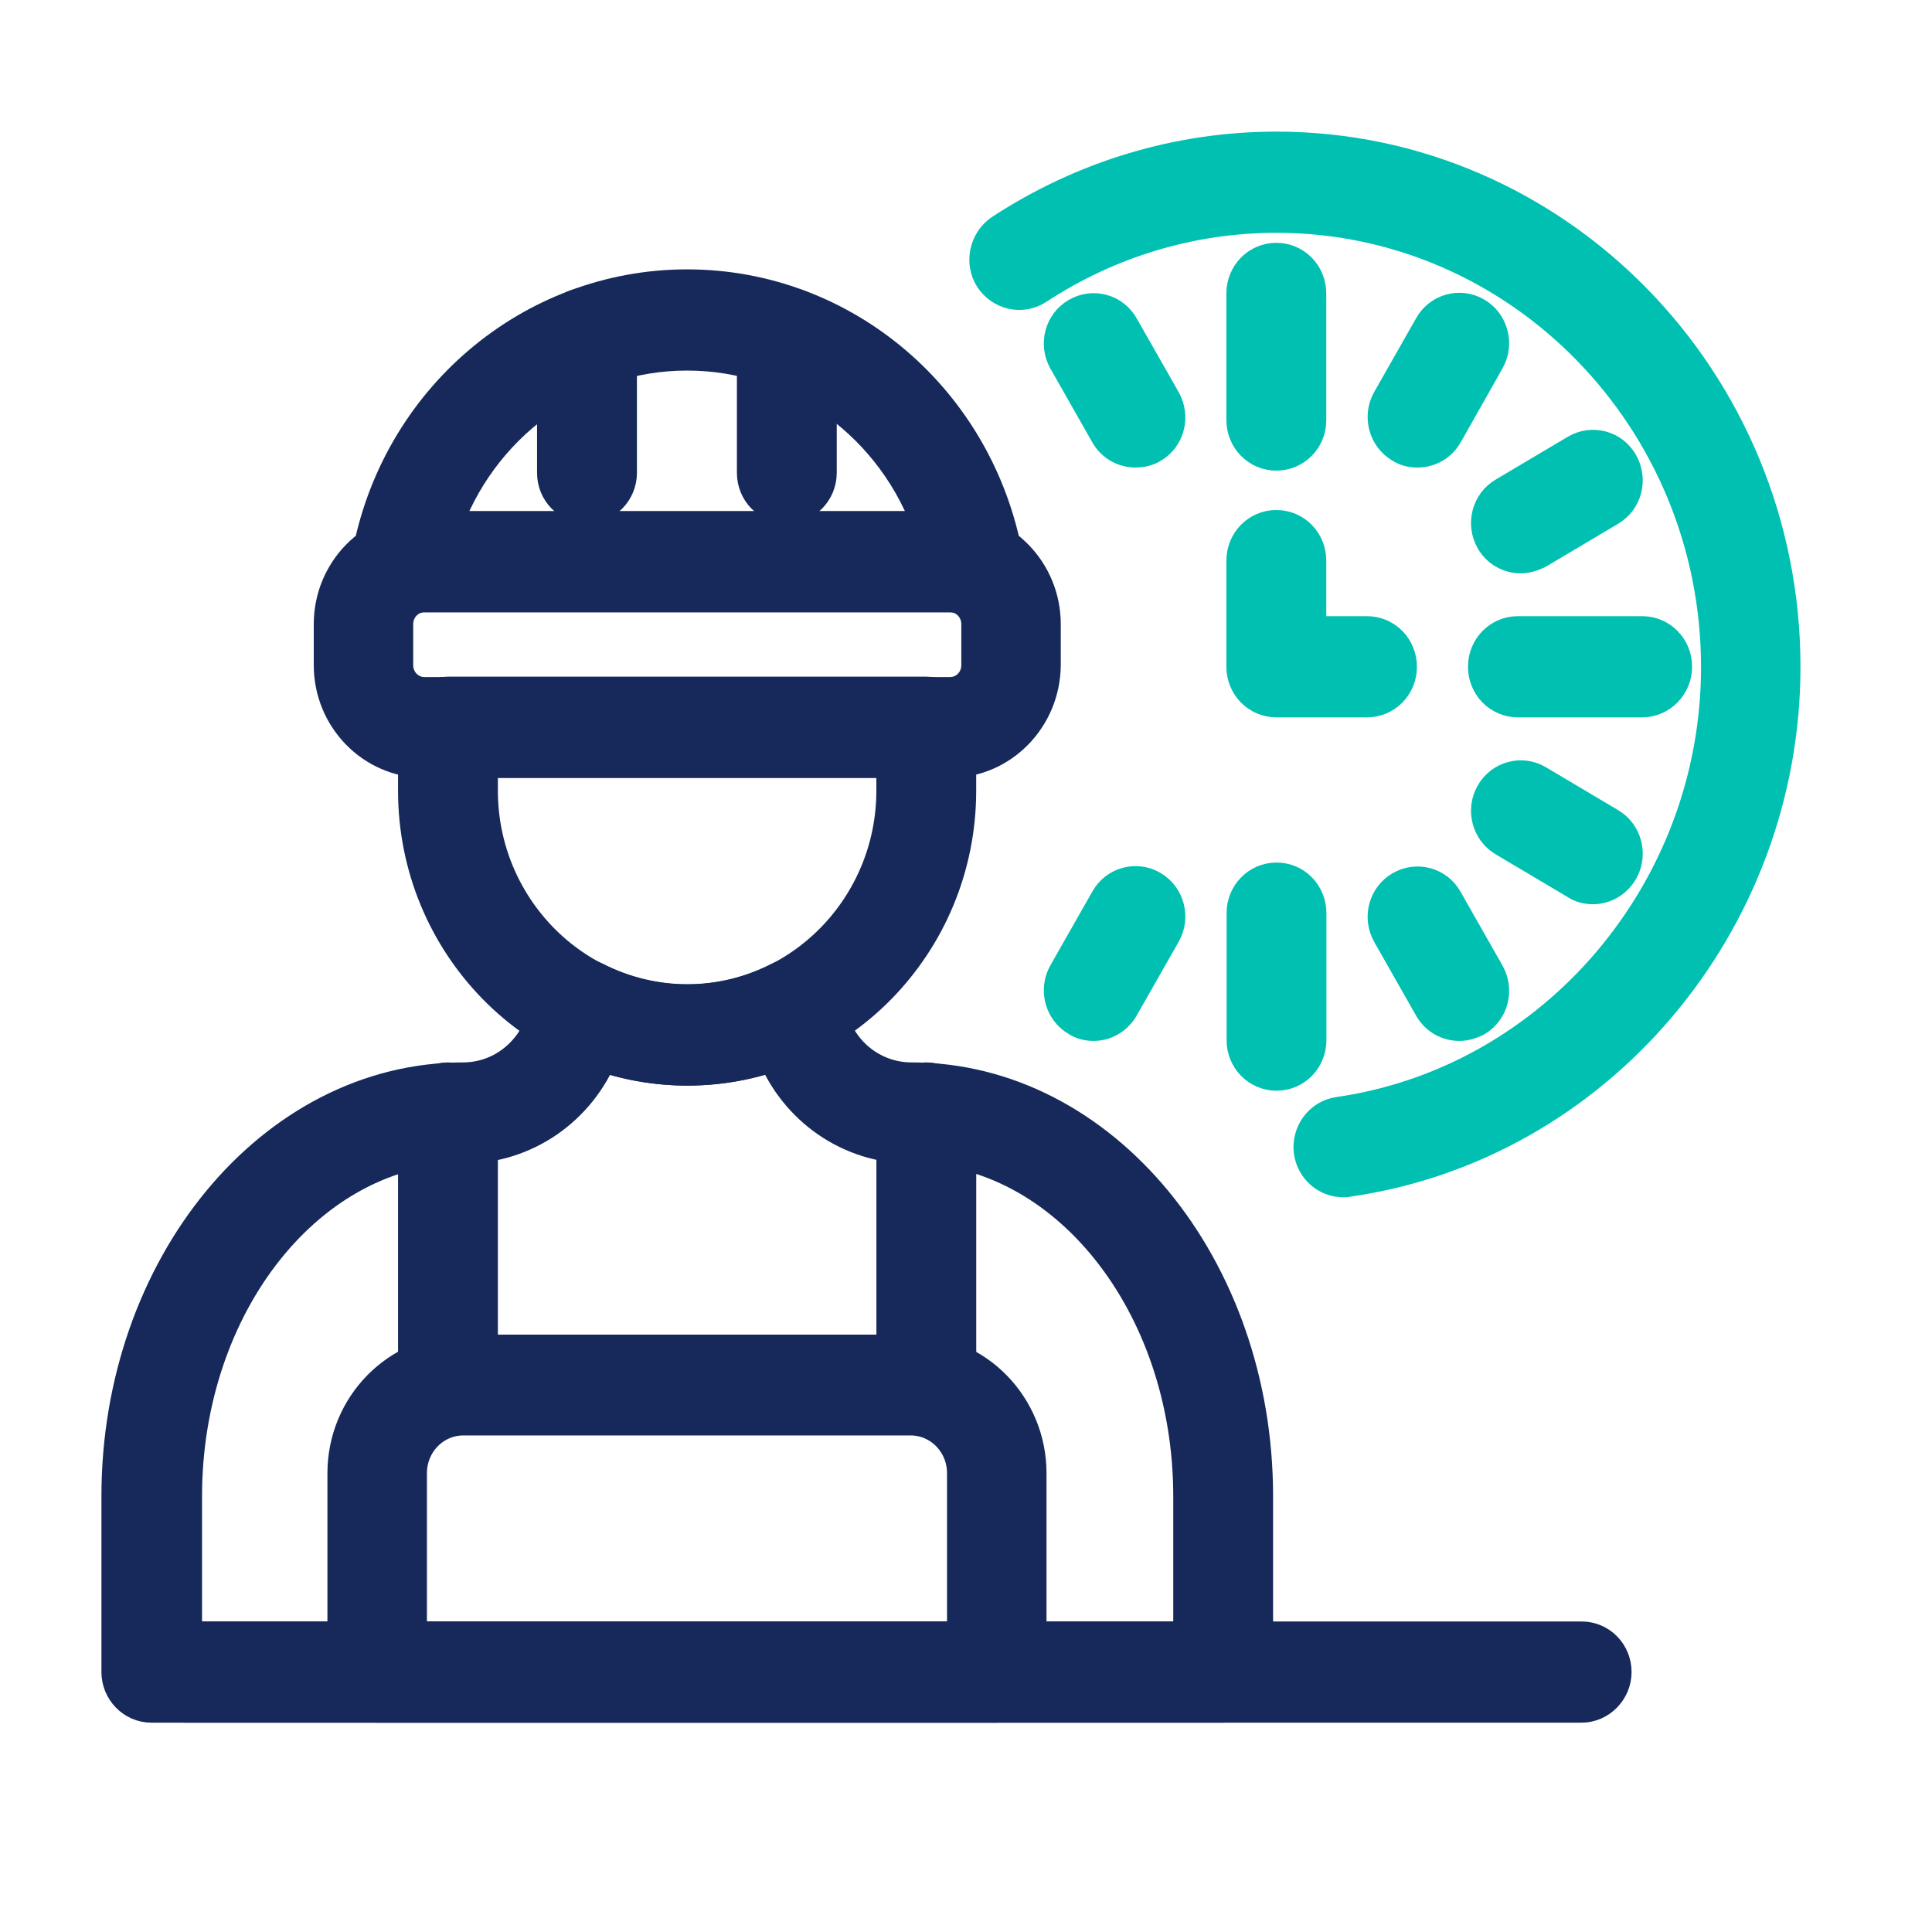<svg width="40" height="40" viewBox="0 0 40 40" fill="none" xmlns="http://www.w3.org/2000/svg">
<path d="M27.811 24.388C27.498 24.388 27.233 24.156 27.186 23.837C27.139 23.485 27.381 23.157 27.725 23.109C32.223 22.462 35.618 18.465 35.618 13.812C35.618 8.633 31.495 4.42 26.427 4.42C24.651 4.42 22.931 4.94 21.444 5.915C21.147 6.107 20.764 6.019 20.568 5.723C20.381 5.427 20.467 5.027 20.756 4.828C22.453 3.717 24.409 3.125 26.427 3.125C32.192 3.125 36.877 7.913 36.877 13.805C36.877 19.096 33.021 23.645 27.898 24.38C27.874 24.388 27.843 24.388 27.811 24.388Z" fill="#00C1B1"/>
<path d="M26.425 9.344C26.073 9.344 25.791 9.056 25.791 8.696V6.075C25.791 5.715 26.073 5.427 26.425 5.427C26.777 5.427 27.059 5.715 27.059 6.075V8.704C27.059 9.056 26.777 9.344 26.425 9.344Z" fill="#00C1B1"/>
<path d="M29.346 9.28C29.237 9.28 29.127 9.257 29.033 9.193C28.728 9.017 28.627 8.617 28.799 8.313L29.667 6.786C29.839 6.475 30.23 6.371 30.527 6.547C30.832 6.723 30.934 7.122 30.762 7.426L29.894 8.961C29.776 9.169 29.565 9.28 29.346 9.28Z" fill="#00C1B1"/>
<path d="M31.486 11.47C31.267 11.47 31.056 11.358 30.939 11.15C30.767 10.839 30.869 10.447 31.174 10.271L32.668 9.384C32.973 9.208 33.356 9.312 33.528 9.624C33.7 9.935 33.598 10.327 33.293 10.503L31.799 11.39C31.698 11.438 31.588 11.47 31.486 11.47Z" fill="#00C1B1"/>
<path d="M34 14.452H31.426C31.074 14.452 30.793 14.164 30.793 13.804C30.793 13.445 31.074 13.157 31.426 13.157H34C34.352 13.157 34.633 13.445 34.633 13.804C34.633 14.164 34.344 14.452 34 14.452Z" fill="#00C1B1"/>
<path d="M32.98 18.321C32.871 18.321 32.761 18.297 32.668 18.233L31.174 17.346C30.869 17.17 30.767 16.77 30.939 16.467C31.111 16.155 31.502 16.051 31.799 16.227L33.293 17.114C33.598 17.29 33.7 17.69 33.528 17.994C33.411 18.201 33.2 18.321 32.98 18.321Z" fill="#00C1B1"/>
<path d="M30.214 21.151C29.995 21.151 29.784 21.039 29.667 20.831L28.799 19.304C28.627 18.992 28.728 18.601 29.033 18.425C29.338 18.249 29.722 18.353 29.894 18.665L30.762 20.192C30.934 20.503 30.832 20.895 30.527 21.071C30.433 21.119 30.324 21.151 30.214 21.151Z" fill="#00C1B1"/>
<path d="M26.429 22.182C26.077 22.182 25.795 21.895 25.795 21.535V18.905C25.795 18.545 26.077 18.258 26.429 18.258C26.781 18.258 27.062 18.545 27.062 18.905V21.535C27.062 21.895 26.781 22.182 26.429 22.182Z" fill="#00C1B1"/>
<path d="M22.642 21.151C22.532 21.151 22.423 21.127 22.329 21.063C22.024 20.887 21.922 20.488 22.095 20.184L22.963 18.657C23.135 18.345 23.526 18.241 23.823 18.417C24.128 18.593 24.23 18.993 24.058 19.296L23.189 20.823C23.072 21.031 22.861 21.151 22.642 21.151Z" fill="#00C1B1"/>
<path d="M23.51 9.28C23.291 9.28 23.08 9.168 22.963 8.961L22.095 7.434C21.922 7.122 22.024 6.73 22.329 6.555C22.634 6.379 23.017 6.483 23.189 6.794L24.058 8.321C24.23 8.633 24.128 9.025 23.823 9.2C23.729 9.256 23.62 9.28 23.51 9.28Z" fill="#00C1B1"/>
<path d="M28.302 14.452H26.425C26.073 14.452 25.791 14.164 25.791 13.805V11.606C25.791 11.247 26.073 10.959 26.425 10.959C26.777 10.959 27.059 11.247 27.059 11.606V13.157H28.302C28.654 13.157 28.936 13.445 28.936 13.805C28.936 14.164 28.654 14.452 28.302 14.452Z" fill="#00C1B1"/>
<path d="M27.811 24.388C27.498 24.388 27.233 24.156 27.186 23.837C27.139 23.485 27.381 23.157 27.725 23.109C32.223 22.462 35.618 18.465 35.618 13.812C35.618 8.633 31.495 4.42 26.427 4.42C24.651 4.42 22.931 4.94 21.444 5.915C21.147 6.107 20.764 6.019 20.568 5.723C20.381 5.427 20.467 5.027 20.756 4.828C22.453 3.717 24.409 3.125 26.427 3.125C32.192 3.125 36.877 7.913 36.877 13.805C36.877 19.096 33.021 23.645 27.898 24.38C27.874 24.388 27.843 24.388 27.811 24.388Z" stroke="#00C1B1" stroke-width="0.8"/>
<path d="M26.425 9.344C26.073 9.344 25.791 9.056 25.791 8.696V6.075C25.791 5.715 26.073 5.427 26.425 5.427C26.777 5.427 27.059 5.715 27.059 6.075V8.704C27.059 9.056 26.777 9.344 26.425 9.344Z" stroke="#00C1B1" stroke-width="0.8"/>
<path d="M29.346 9.28C29.237 9.28 29.127 9.257 29.033 9.193C28.728 9.017 28.627 8.617 28.799 8.313L29.667 6.786C29.839 6.475 30.23 6.371 30.527 6.547C30.832 6.723 30.934 7.122 30.762 7.426L29.894 8.961C29.776 9.169 29.565 9.28 29.346 9.28Z" stroke="#00C1B1" stroke-width="0.8"/>
<path d="M31.486 11.47C31.267 11.47 31.056 11.358 30.939 11.15C30.767 10.839 30.869 10.447 31.174 10.271L32.668 9.384C32.973 9.208 33.356 9.312 33.528 9.624C33.7 9.935 33.598 10.327 33.293 10.503L31.799 11.39C31.698 11.438 31.588 11.47 31.486 11.47Z" stroke="#00C1B1" stroke-width="0.8"/>
<path d="M34 14.452H31.426C31.074 14.452 30.793 14.164 30.793 13.804C30.793 13.445 31.074 13.157 31.426 13.157H34C34.352 13.157 34.633 13.445 34.633 13.804C34.633 14.164 34.344 14.452 34 14.452Z" stroke="#00C1B1" stroke-width="0.8"/>
<path d="M32.98 18.321C32.871 18.321 32.761 18.297 32.668 18.233L31.174 17.346C30.869 17.17 30.767 16.77 30.939 16.467C31.111 16.155 31.502 16.051 31.799 16.227L33.293 17.114C33.598 17.29 33.7 17.69 33.528 17.994C33.411 18.201 33.2 18.321 32.98 18.321Z" stroke="#00C1B1" stroke-width="0.8"/>
<path d="M30.214 21.151C29.995 21.151 29.784 21.039 29.667 20.831L28.799 19.304C28.627 18.992 28.728 18.601 29.033 18.425C29.338 18.249 29.722 18.353 29.894 18.665L30.762 20.192C30.934 20.503 30.832 20.895 30.527 21.071C30.433 21.119 30.324 21.151 30.214 21.151Z" stroke="#00C1B1" stroke-width="0.8"/>
<path d="M26.429 22.182C26.077 22.182 25.795 21.895 25.795 21.535V18.905C25.795 18.545 26.077 18.258 26.429 18.258C26.781 18.258 27.062 18.545 27.062 18.905V21.535C27.062 21.895 26.781 22.182 26.429 22.182Z" stroke="#00C1B1" stroke-width="0.8"/>
<path d="M22.642 21.151C22.532 21.151 22.423 21.127 22.329 21.063C22.024 20.887 21.922 20.488 22.095 20.184L22.963 18.657C23.135 18.345 23.526 18.241 23.823 18.417C24.128 18.593 24.23 18.993 24.058 19.296L23.189 20.823C23.072 21.031 22.861 21.151 22.642 21.151Z" stroke="#00C1B1" stroke-width="0.8"/>
<path d="M23.51 9.28C23.291 9.28 23.08 9.168 22.963 8.961L22.095 7.434C21.922 7.122 22.024 6.73 22.329 6.555C22.634 6.379 23.017 6.483 23.189 6.794L24.058 8.321C24.23 8.633 24.128 9.025 23.823 9.2C23.729 9.256 23.62 9.28 23.51 9.28Z" stroke="#00C1B1" stroke-width="0.8"/>
<path d="M28.302 14.452H26.425C26.073 14.452 25.791 14.164 25.791 13.805V11.606C25.791 11.247 26.073 10.959 26.425 10.959C26.777 10.959 27.059 11.247 27.059 11.606V13.157H28.302C28.654 13.157 28.936 13.445 28.936 13.805C28.936 14.164 28.654 14.452 28.302 14.452Z" stroke="#00C1B1" stroke-width="0.8"/>
<path d="M14.226 22.076C11.144 22.076 8.641 19.518 8.641 16.369V15.058C8.641 14.698 8.923 14.41 9.275 14.41H19.177C19.529 14.41 19.811 14.698 19.811 15.058V16.369C19.811 19.518 17.3 22.076 14.226 22.076ZM9.908 15.705V16.369C9.908 18.799 11.848 20.781 14.226 20.781C16.604 20.781 18.544 18.799 18.544 16.369V15.705H9.908Z" fill="#16295A"/>
<path d="M12.153 10.437C11.801 10.437 11.519 10.149 11.519 9.79V7C11.519 6.64 11.801 6.353 12.153 6.353C12.505 6.353 12.787 6.64 12.787 7V9.79C12.787 10.142 12.505 10.437 12.153 10.437Z" fill="#16295A"/>
<path d="M16.29 10.437C15.938 10.437 15.657 10.149 15.657 9.79V7C15.657 6.64 15.938 6.353 16.29 6.353C16.642 6.353 16.924 6.64 16.924 7V9.79C16.924 10.142 16.642 10.437 16.29 10.437Z" fill="#16295A"/>
<path d="M19.661 15.705H8.789C7.741 15.705 6.896 14.834 6.896 13.771V12.923C6.896 11.852 7.749 10.989 8.789 10.989H19.669C20.717 10.989 21.562 11.86 21.562 12.923V13.771C21.554 14.834 20.709 15.705 19.661 15.705ZM8.789 12.276C8.437 12.276 8.155 12.564 8.155 12.923V13.771C8.155 14.13 8.437 14.418 8.789 14.418H19.669C20.021 14.418 20.303 14.13 20.303 13.771V12.923C20.303 12.564 20.021 12.276 19.669 12.276H8.789Z" fill="#16295A"/>
<path d="M20.155 12.323C20.093 12.323 20.038 12.316 19.976 12.3C19.921 12.284 19.882 12.276 19.85 12.276H8.595C8.563 12.276 8.524 12.284 8.469 12.3C8.266 12.355 8.031 12.307 7.875 12.156C7.711 12.004 7.64 11.78 7.679 11.556C8.258 8.327 11.012 5.977 14.226 5.977C17.441 5.977 20.195 8.319 20.781 11.556C20.82 11.78 20.75 12.004 20.586 12.156C20.46 12.268 20.312 12.323 20.155 12.323ZM9.127 10.981H19.326C18.583 8.79 16.549 7.272 14.226 7.272C11.903 7.272 9.87 8.79 9.127 10.981Z" fill="#16295A"/>
<path d="M25.317 35.266H3.134C2.782 35.266 2.5 34.97 2.5 34.618V30.981C2.5 26.249 5.676 22.396 9.587 22.396C10.369 22.396 11.049 21.884 11.292 21.125C11.331 20.997 11.37 20.861 11.401 20.725C11.448 20.533 11.581 20.382 11.753 20.302C11.925 20.222 12.129 20.222 12.301 20.31C13.521 20.933 14.945 20.933 16.157 20.31C16.329 20.222 16.525 20.222 16.705 20.302C16.877 20.382 17.01 20.541 17.057 20.725C17.088 20.861 17.127 20.989 17.166 21.125C17.401 21.884 18.089 22.396 18.871 22.396C22.782 22.396 25.958 26.249 25.958 30.981V34.618C25.95 34.97 25.669 35.266 25.317 35.266ZM3.767 33.971H24.691V30.981C24.691 26.96 22.078 23.691 18.871 23.691C17.628 23.691 16.525 22.931 16.055 21.765C14.882 22.18 13.591 22.18 12.418 21.765C11.949 22.924 10.846 23.691 9.602 23.691C6.395 23.691 3.783 26.96 3.783 30.981V33.971H3.767Z" fill="#16295A"/>
<path d="M20.641 35.266H7.813C7.461 35.266 7.179 34.978 7.179 34.619V30.502C7.179 29.135 8.267 28.032 9.596 28.032H18.85C20.187 28.032 21.267 29.143 21.267 30.502V34.619C21.274 34.97 20.993 35.266 20.641 35.266ZM8.439 33.971H20.007V30.502C20.007 29.846 19.491 29.319 18.85 29.319H9.596C8.955 29.319 8.439 29.846 8.439 30.502V33.971Z" fill="#16295A"/>
<path d="M9.275 29.319C8.923 29.319 8.641 29.031 8.641 28.671V23.044C8.641 22.684 8.923 22.396 9.275 22.396C9.627 22.396 9.908 22.684 9.908 23.044V28.671C9.908 29.031 9.627 29.319 9.275 29.319Z" fill="#16295A"/>
<path d="M19.179 29.319C18.827 29.319 18.545 29.031 18.545 28.671V23.044C18.545 22.684 18.827 22.396 19.179 22.396C19.531 22.396 19.812 22.684 19.812 23.044V28.671C19.812 29.031 19.523 29.319 19.179 29.319Z" fill="#16295A"/>
<path d="M32.746 35.266H3.837C3.485 35.266 3.203 34.978 3.203 34.618C3.203 34.259 3.485 33.971 3.837 33.971H32.746C33.098 33.971 33.38 34.259 33.38 34.618C33.38 34.97 33.09 35.266 32.746 35.266Z" fill="#16295A"/>
<path d="M14.226 22.076C11.144 22.076 8.641 19.518 8.641 16.369V15.058C8.641 14.698 8.923 14.41 9.275 14.41H19.177C19.529 14.41 19.811 14.698 19.811 15.058V16.369C19.811 19.518 17.3 22.076 14.226 22.076ZM9.908 15.705V16.369C9.908 18.799 11.848 20.781 14.226 20.781C16.604 20.781 18.544 18.799 18.544 16.369V15.705H9.908Z" stroke="#16295A" stroke-width="0.8"/>
<path d="M12.153 10.437C11.801 10.437 11.519 10.149 11.519 9.79V7C11.519 6.64 11.801 6.353 12.153 6.353C12.505 6.353 12.787 6.64 12.787 7V9.79C12.787 10.142 12.505 10.437 12.153 10.437Z" stroke="#16295A" stroke-width="0.8"/>
<path d="M16.29 10.437C15.938 10.437 15.657 10.149 15.657 9.79V7C15.657 6.64 15.938 6.353 16.29 6.353C16.642 6.353 16.924 6.64 16.924 7V9.79C16.924 10.142 16.642 10.437 16.29 10.437Z" stroke="#16295A" stroke-width="0.8"/>
<path d="M19.661 15.705H8.789C7.741 15.705 6.896 14.834 6.896 13.771V12.923C6.896 11.852 7.749 10.989 8.789 10.989H19.669C20.717 10.989 21.562 11.86 21.562 12.923V13.771C21.554 14.834 20.709 15.705 19.661 15.705ZM8.789 12.276C8.437 12.276 8.155 12.564 8.155 12.923V13.771C8.155 14.13 8.437 14.418 8.789 14.418H19.669C20.021 14.418 20.303 14.13 20.303 13.771V12.923C20.303 12.564 20.021 12.276 19.669 12.276H8.789Z" stroke="#16295A" stroke-width="0.8"/>
<path d="M20.155 12.323C20.093 12.323 20.038 12.316 19.976 12.3C19.921 12.284 19.882 12.276 19.85 12.276H8.595C8.563 12.276 8.524 12.284 8.469 12.3C8.266 12.355 8.031 12.307 7.875 12.156C7.711 12.004 7.64 11.78 7.679 11.556C8.258 8.327 11.012 5.977 14.226 5.977C17.441 5.977 20.195 8.319 20.781 11.556C20.82 11.78 20.75 12.004 20.586 12.156C20.46 12.268 20.312 12.323 20.155 12.323ZM9.127 10.981H19.326C18.583 8.79 16.549 7.272 14.226 7.272C11.903 7.272 9.87 8.79 9.127 10.981Z" stroke="#16295A" stroke-width="0.8"/>
<path d="M25.317 35.266H3.134C2.782 35.266 2.5 34.97 2.5 34.618V30.981C2.5 26.249 5.676 22.396 9.587 22.396C10.369 22.396 11.049 21.884 11.292 21.125C11.331 20.997 11.37 20.861 11.401 20.725C11.448 20.533 11.581 20.382 11.753 20.302C11.925 20.222 12.129 20.222 12.301 20.31C13.521 20.933 14.945 20.933 16.157 20.31C16.329 20.222 16.525 20.222 16.705 20.302C16.877 20.382 17.01 20.541 17.057 20.725C17.088 20.861 17.127 20.989 17.166 21.125C17.401 21.884 18.089 22.396 18.871 22.396C22.782 22.396 25.958 26.249 25.958 30.981V34.618C25.95 34.97 25.669 35.266 25.317 35.266ZM3.767 33.971H24.691V30.981C24.691 26.96 22.078 23.691 18.871 23.691C17.628 23.691 16.525 22.931 16.055 21.765C14.882 22.18 13.591 22.18 12.418 21.765C11.949 22.924 10.846 23.691 9.602 23.691C6.395 23.691 3.783 26.96 3.783 30.981V33.971H3.767Z" stroke="#16295A" stroke-width="0.8"/>
<path d="M20.641 35.266H7.813C7.461 35.266 7.179 34.978 7.179 34.619V30.502C7.179 29.135 8.267 28.032 9.596 28.032H18.85C20.187 28.032 21.267 29.143 21.267 30.502V34.619C21.274 34.97 20.993 35.266 20.641 35.266ZM8.439 33.971H20.007V30.502C20.007 29.846 19.491 29.319 18.85 29.319H9.596C8.955 29.319 8.439 29.846 8.439 30.502V33.971Z" stroke="#16295A" stroke-width="0.8"/>
<path d="M9.275 29.319C8.923 29.319 8.641 29.031 8.641 28.671V23.044C8.641 22.684 8.923 22.396 9.275 22.396C9.627 22.396 9.908 22.684 9.908 23.044V28.671C9.908 29.031 9.627 29.319 9.275 29.319Z" stroke="#16295A" stroke-width="0.8"/>
<path d="M19.179 29.319C18.827 29.319 18.545 29.031 18.545 28.671V23.044C18.545 22.684 18.827 22.396 19.179 22.396C19.531 22.396 19.812 22.684 19.812 23.044V28.671C19.812 29.031 19.523 29.319 19.179 29.319Z" stroke="#16295A" stroke-width="0.8"/>
<path d="M32.746 35.266H3.837C3.485 35.266 3.203 34.978 3.203 34.618C3.203 34.259 3.485 33.971 3.837 33.971H32.746C33.098 33.971 33.38 34.259 33.38 34.618C33.38 34.97 33.09 35.266 32.746 35.266Z" stroke="#16295A" stroke-width="0.8"/>
</svg>
